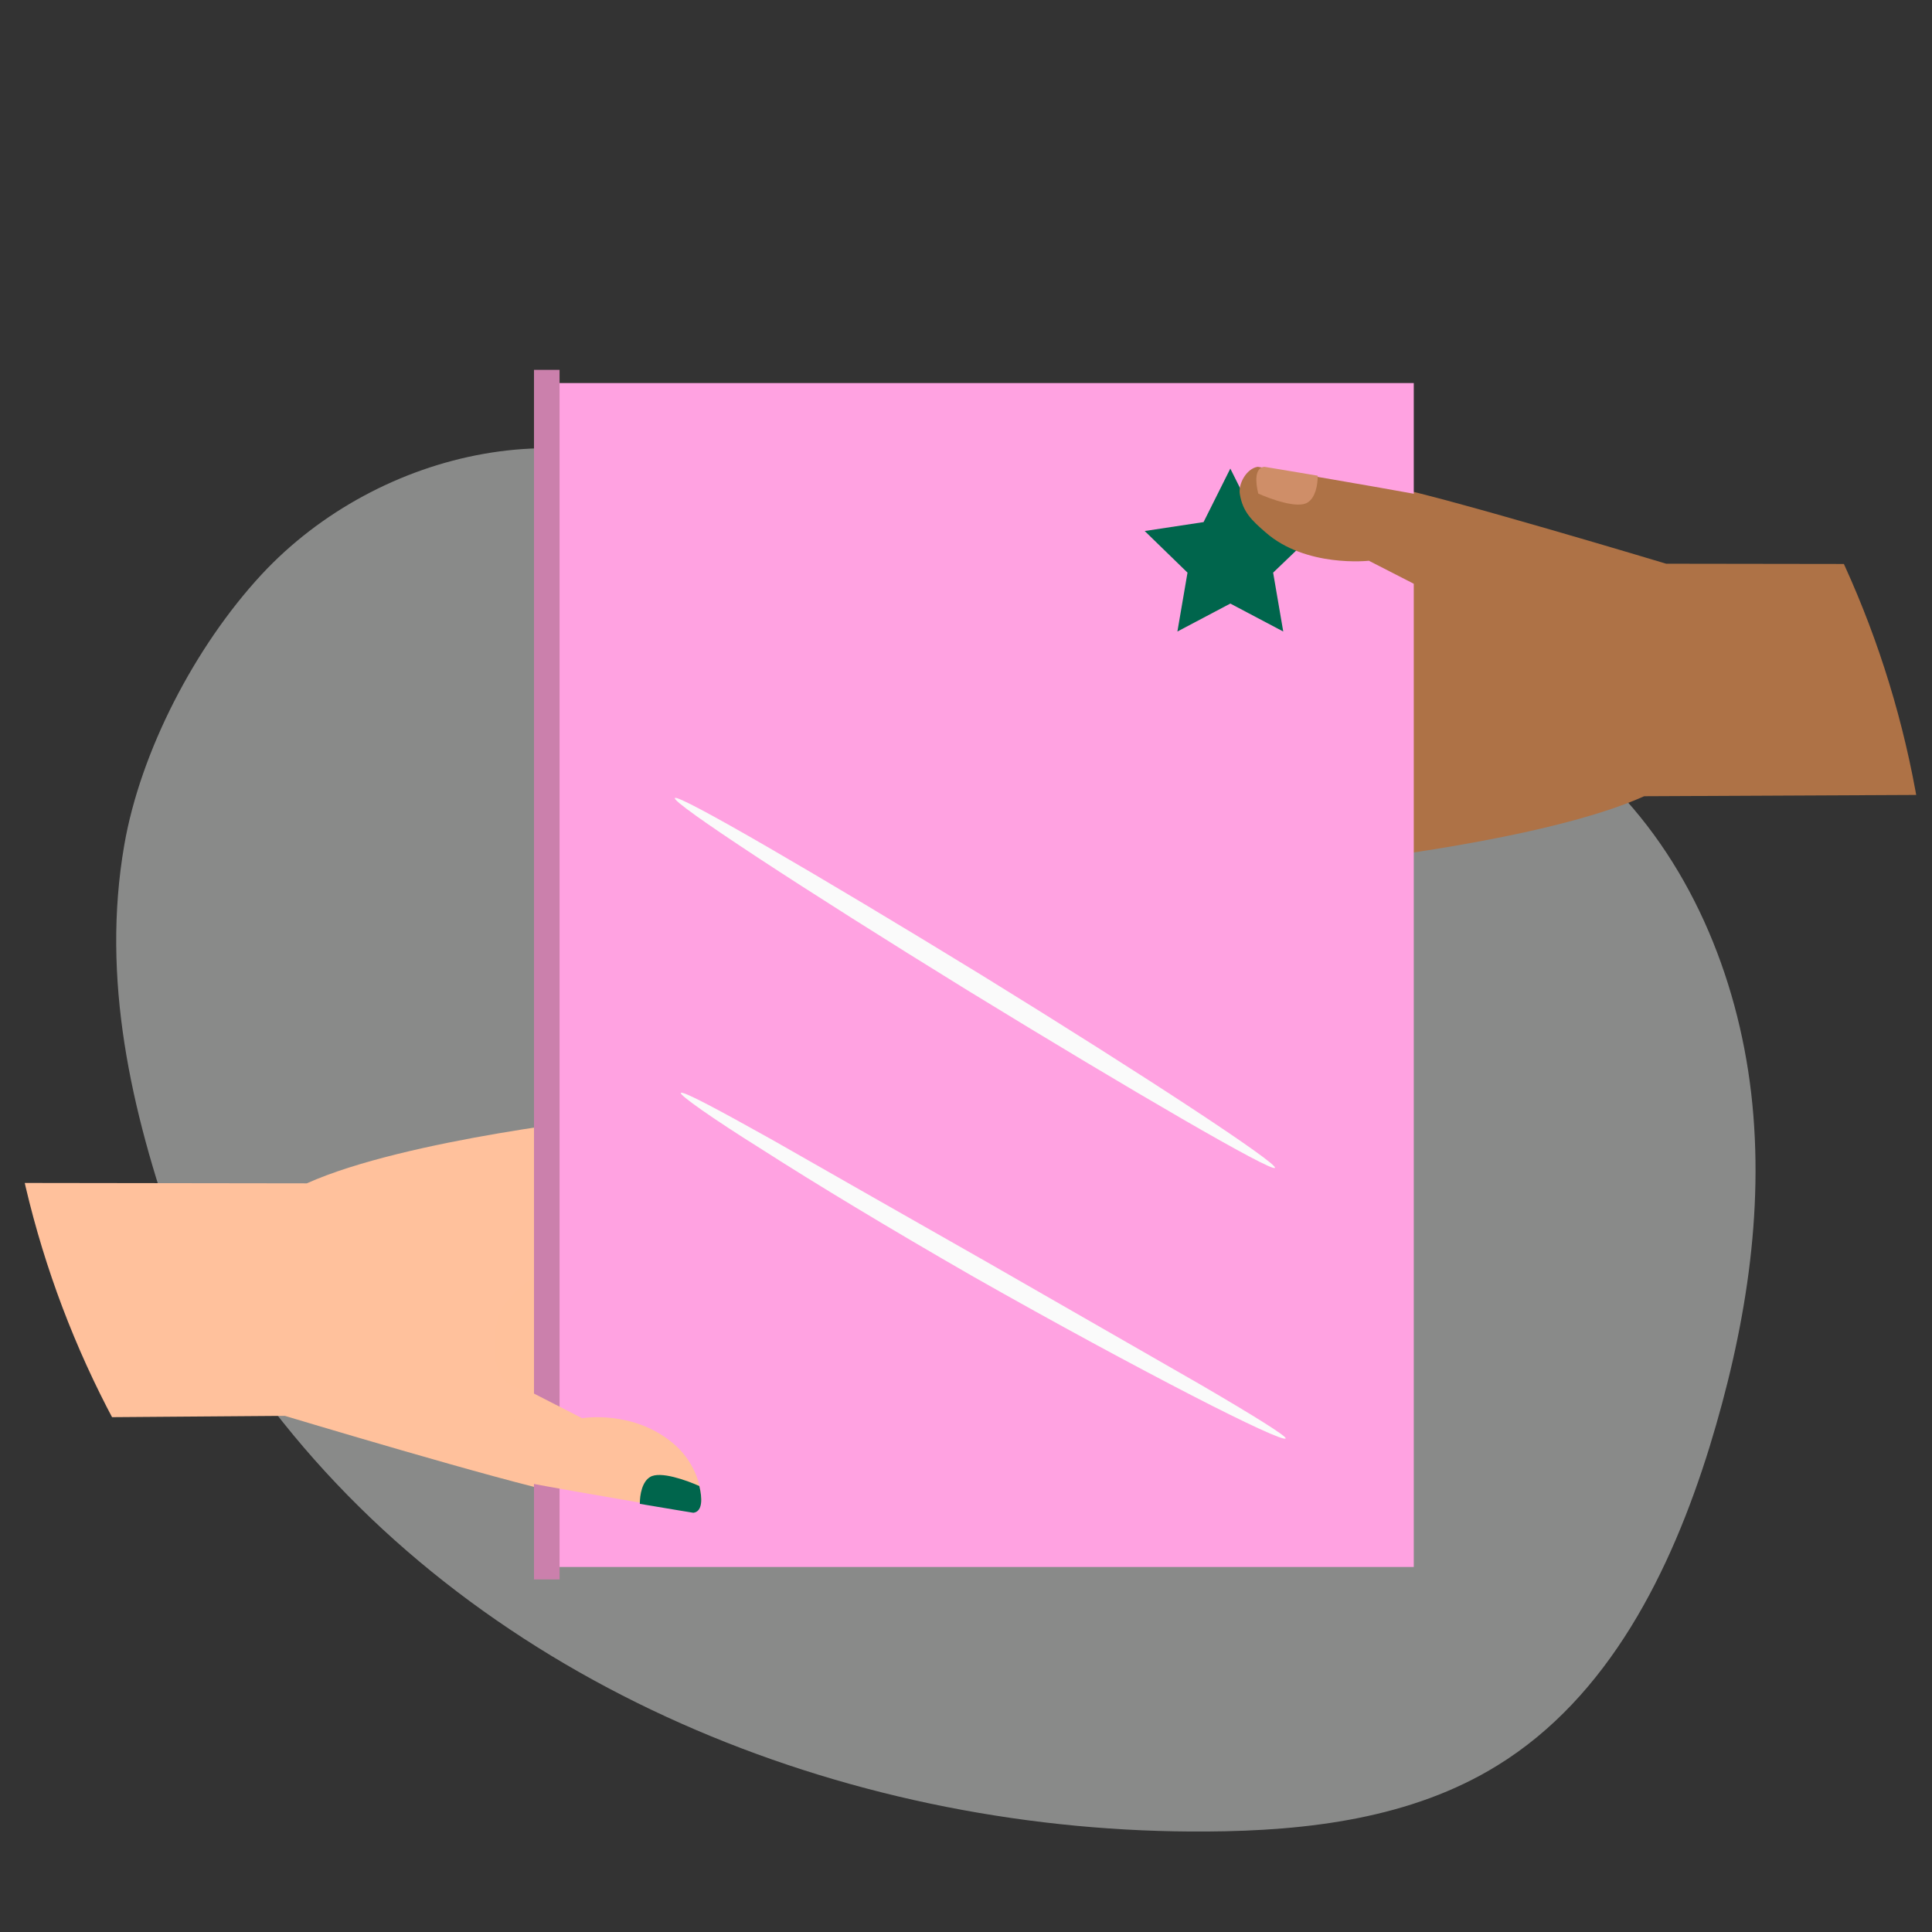 <?xml version="1.0" encoding="utf-8"?>
<!-- Generator: Adobe Illustrator 25.0.0, SVG Export Plug-In . SVG Version: 6.00 Build 0)  -->
<svg version="1.1" id="Capa_1" xmlns="http://www.w3.org/2000/svg" xmlns:xlink="http://www.w3.org/1999/xlink" x="0px" y="0px"
	 viewBox="0 0 324.9 324.9" style="enable-background:new 0 0 324.9 324.9;" xml:space="preserve">
<rect x="0" y="0" width="324.9" height="324.9" fill="#333333" stroke="none"/>
<style type="text/css">
	.st0{opacity:0.5;}
	.st1{fill:#DFE2E0;}
	.st2{clip-path:url(#SVGID_2_);fill:#AE7246;}
	.st3{clip-path:url(#SVGID_2_);fill:#FFC19C;}
	.st4{opacity:0.51;clip-path:url(#SVGID_2_);fill:#FFC19C;}
	.st5{clip-path:url(#SVGID_2_);}
	.st6{fill:#FFA2E1;}
	.st7{fill:#FAFAFA;}
	.st8{fill:#CB80AC;}
	.st9{fill:#00654C;}
	.st10{clip-path:url(#SVGID_2_);fill:#00654C;}
	.st11{clip-path:url(#SVGID_2_);fill:#CF8E68;}
</style>
<g>
	<g class="st0">
		<path class="st1" d="M121.7,84.4C98,67.8,63.7,75.4,44,96.6c-11.3,12.2-20.4,29.9-23.1,45.5c-3.9,22.5,1.1,44.6,8.7,66.1
			c4,11.3,10.5,21.7,18,31C84.2,285,144.4,308.4,203,308c16.9-0.1,34.4-2.2,48.8-11.1c18.7-11.5,29.2-32.6,35.7-53.6
			c5.9-19.2,9.3-39.4,7-59.4c-2.3-19.9-10.5-39.6-25-53.4"/>
	</g>
	<g>
		<defs>
			<circle id="SVGID_1_" cx="162.4" cy="162.4" r="162.4"/>
		</defs>
		<clipPath id="SVGID_2_">
			<use xlink:href="#SVGID_1_"  style="overflow:visible;"/>
		</clipPath>
		<polygon class="st2" points="236.2,127.8 249.3,120 249.3,102.9 241.8,96.4 234.8,93.8 228.9,108.2 		"/>
		<polygon class="st2" points="236.2,127.8 249.3,120 249.3,102.9 241.8,96.4 234.8,93.8 228.9,108.2 		"/>
		<path class="st2" d="M351.2,94.9l-71-0.1c0,0-37.2-11.2-46.5-13c-9.3-1.9-24.2-5.6-26,1.9c-1.9,7.4,9.3,11.2,13,11.2
			c3.7,0,20.4,3.7,22.3,5.6c1.9,1.9,1.9,3.7,1.9,7.4s-1.9,9.3-13,13c-11.2,3.7-7.4,24.2-7.4,24.2s35.3-3.7,52-11.2l84.4-0.4
			L351.2,94.9z"/>
		<polygon class="st3" points="91.9,205.1 78.8,212.8 78.8,230 86.3,236.4 93.3,239.1 99.2,224.6 		"/>
		<polygon class="st4" points="91.9,205.1 78.8,212.8 78.8,230 86.3,236.4 93.3,239.1 99.2,224.6 		"/>
		<path class="st3" d="M-17.7,238.6l65.6-0.5c0,0,37.2,11.2,46.5,13c9.3,1.9,24.2,5.6,26-1.9c1.9-7.4-9.3-11.2-13-11.2
			s-20.4-3.7-22.3-5.6c-1.9-1.9-1.9-3.7-1.9-7.4s1.9-9.3,13-13c11.2-3.7,7.4-24.2,7.4-24.2s-35.3,3.7-52,11.2l-72.6-0.1L-17.7,238.6
			z"/>
		<g class="st5">
			<g>
				<g>
					<g>
						
							<rect x="92.1" y="64.5" transform="matrix(-1 -1.224647e-16 1.224647e-16 -1 329.85 328.016)" class="st6" width="145.6" height="199.1"/>
					</g>
				</g>
			</g>
			<g>
				<g>
					<g>
						<g>
							<path class="st7" d="M114.5,183.8c0.3-0.4,6.1,2.7,15.4,7.9c10.3,5.9,22.5,12.8,36,20.5c13.4,7.7,25.6,14.7,35.9,20.6
								c9.1,5.3,14.7,8.8,14.4,9.1c-0.3,0.4-6.4-2.4-15.9-7.3c-9.5-4.9-22.5-11.9-36.6-19.9c-14.1-8.1-26.5-15.6-35.4-21.3
								C119.5,187.9,114.2,184.1,114.5,183.8z"/>
						</g>
					</g>
				</g>
			</g>
			<g>
				<g>
					<g>
						<g>
							<path class="st7" d="M113.5,134.2c0.6-0.7,23.7,12.7,51.6,29.8c27.9,17.2,49.9,31.7,49.3,32.4c-0.6,0.7-23.7-12.7-51.6-29.8
								C134.9,149.4,112.8,134.9,113.5,134.2z"/>
						</g>
					</g>
				</g>
			</g>
			<rect x="89.8" y="62.2" class="st8" width="4.3" height="203.4"/>
			<polygon class="st9" points="206.9,78.8 211.4,87.8 221.4,89.3 214.1,96.3 215.8,106.2 206.9,101.5 198,106.2 199.7,96.3 
				192.5,89.3 202.4,87.8 			"/>
		</g>
		<path class="st3" d="M86.3,236.4c0,0,3.3-1.3,3.2-2.2l8.4,4.3c0,0,8.7-1.5,15.5,4.4c2.3,2,3.9,4.8,4.4,7.8
			c0.3,1.7,0.2,3.4-1.2,3.5c0,0-17-2.8-29.3-5.1L86.3,236.4z"/>
		<path class="st10" d="M109.3,248.4c1.7-1.1,6.3,0.6,8.3,1.5c0.5,2,0.6,4.3-1,4.5c0,0-3.7-0.6-9-1.5
			C107.6,251.3,108,249.2,109.3,248.4z"/>
		<path class="st2" d="M241.8,96.4c0,0-3.3,1.3-3.2,2.2l-8.4-4.3c0,0-10.6,1.2-17.4-4.8c-2.3-2-3.8-3.4-4.3-6.4
			c-0.3-1.7,1.1-4.3,3-4.6c0,0,17,2.8,29.3,5.1L241.8,96.4z"/>
		<path class="st11" d="M219.9,84.5c-1.7,1.1-6.3-0.6-8.3-1.5c-0.5-2-0.6-4.3,1-4.5c0,0,3.7,0.6,9,1.5
			C221.6,81.6,221.2,83.7,219.9,84.5z"/>
	</g>
</g>
</svg>
